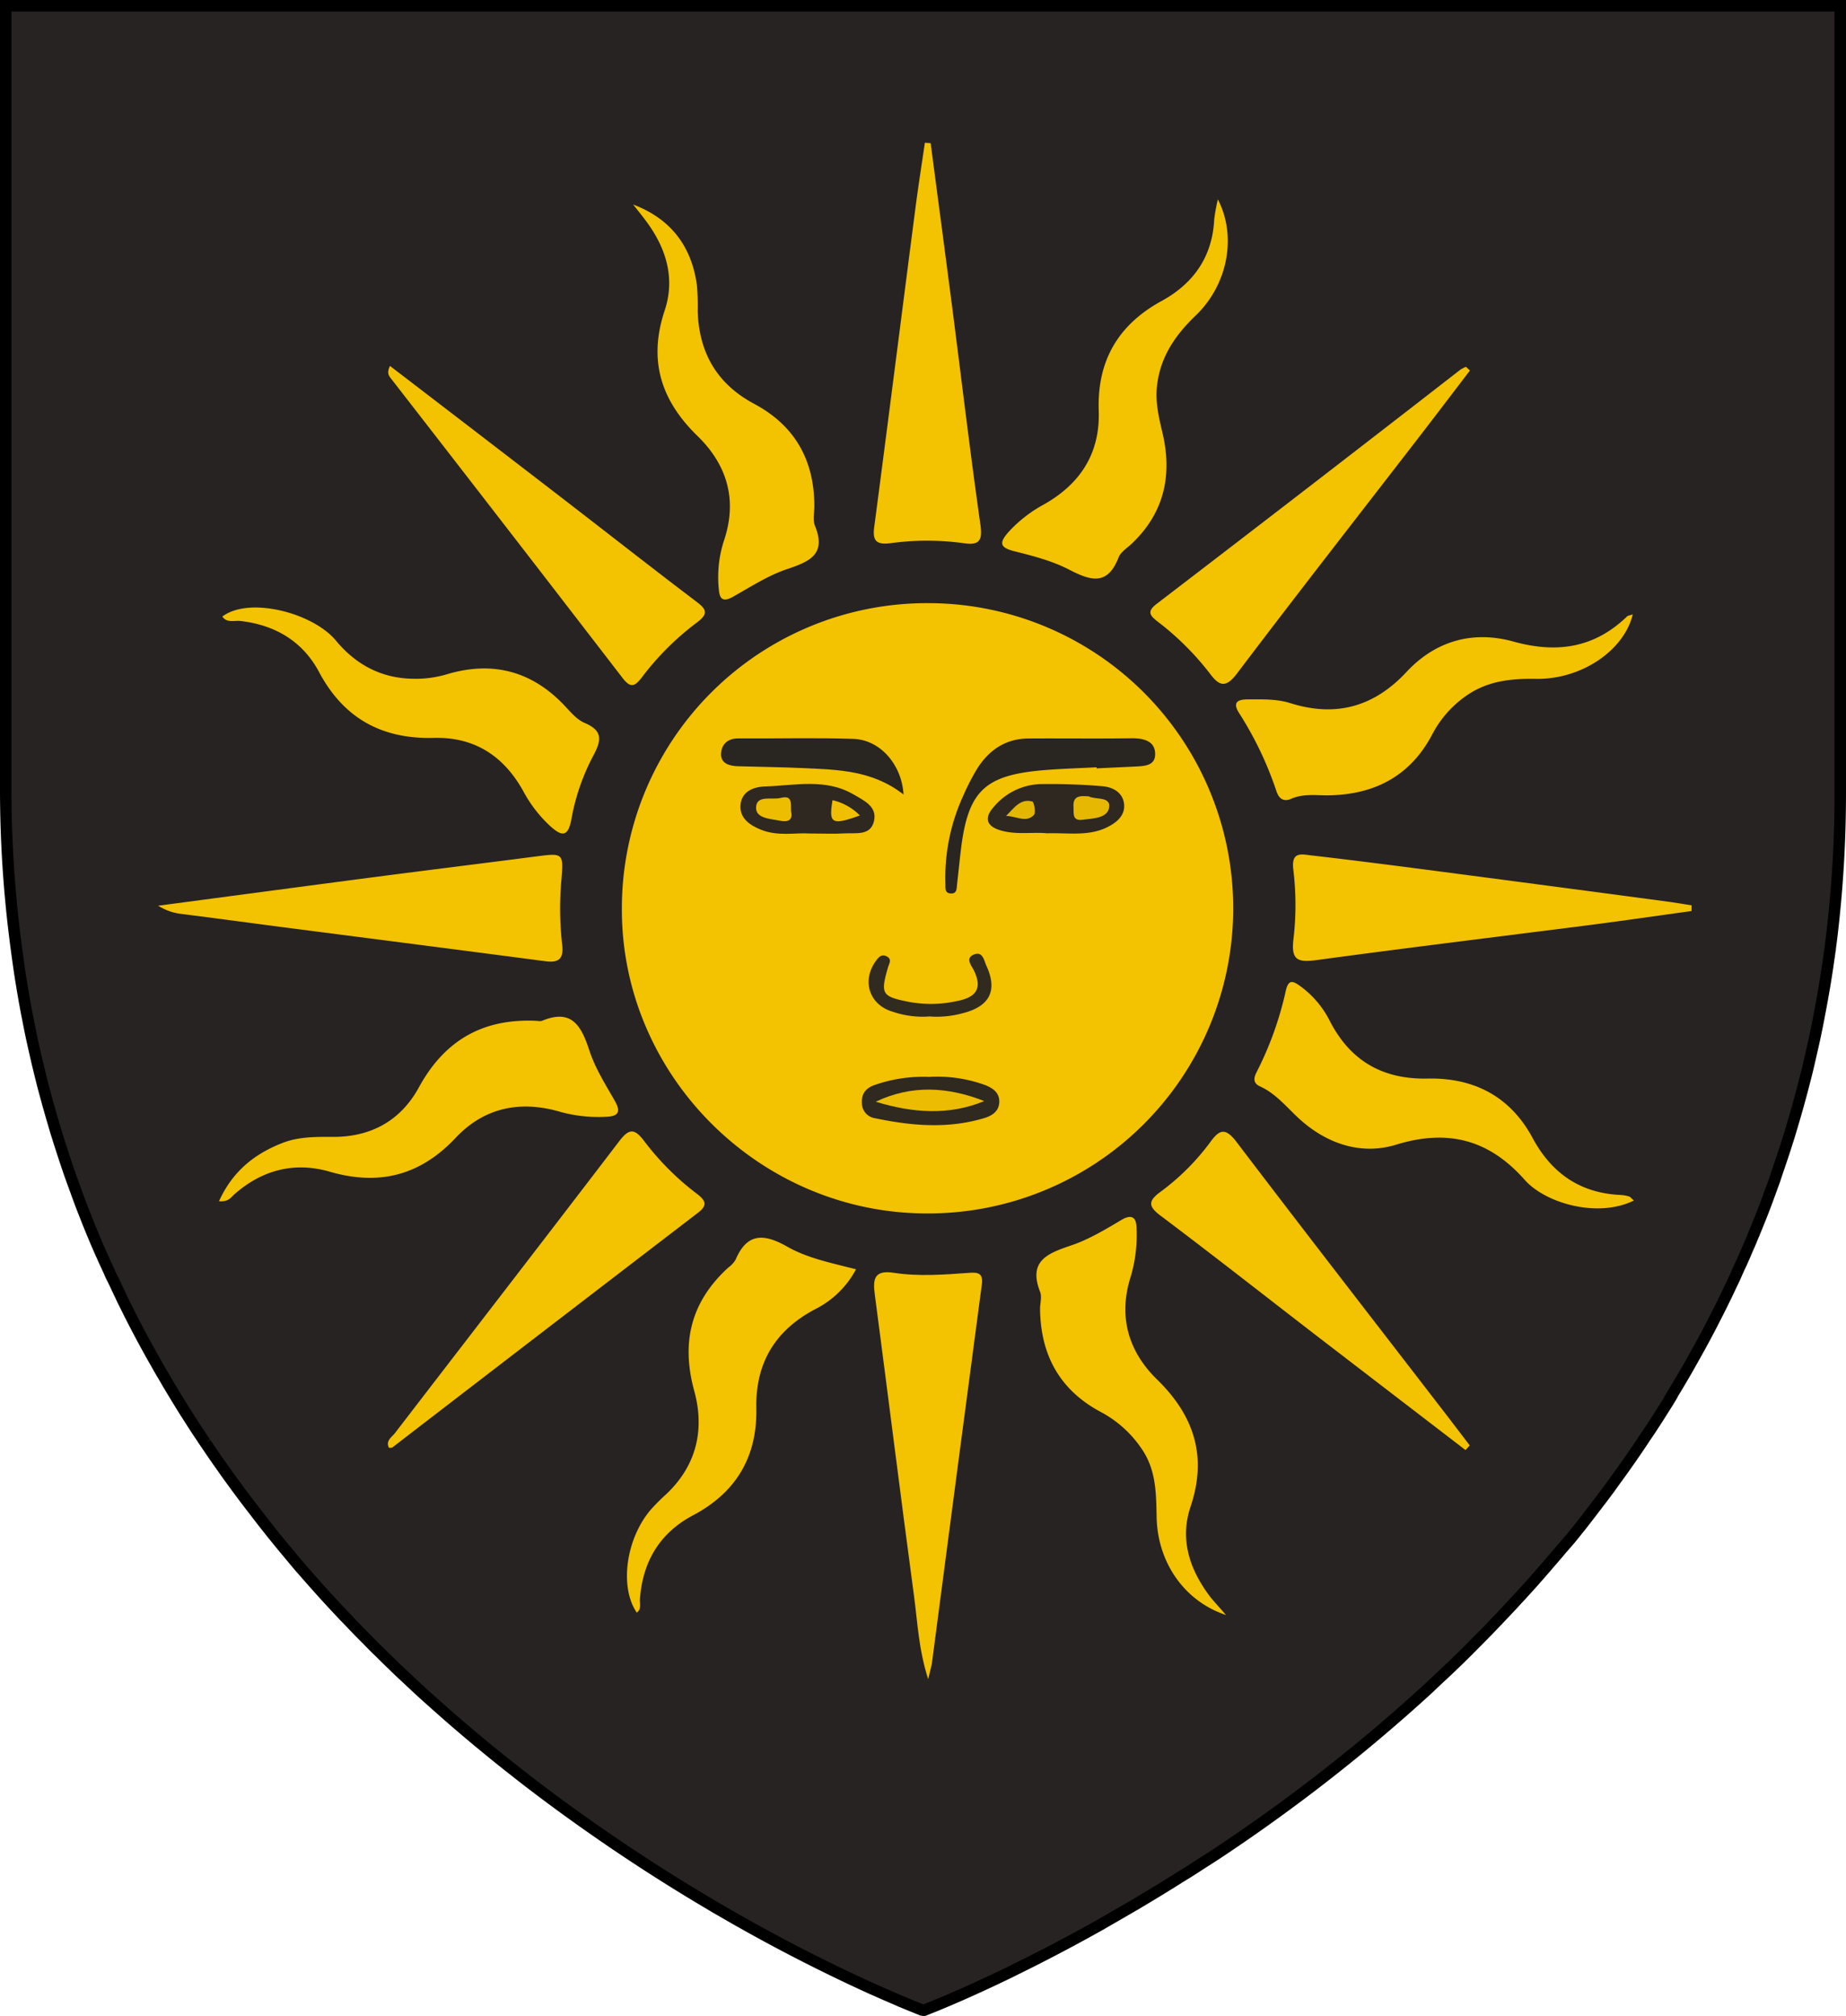 <svg xmlns="http://www.w3.org/2000/svg" viewBox="0 0 483 527.48"><defs><style>.cls-1{fill:#272322;}.cls-2{fill:#f3c200;}.cls-3{fill:#292521;}.cls-4{fill:#2e2820;}.cls-5{fill:#2f291f;}.cls-6{fill:#312b1f;}.cls-7{fill:#e6b802;}.cls-8{fill:#e3b602;}.cls-9{fill:#edbd01;}.cls-10{fill:#f0bf01;}.cls-11{fill:#ebbc01;}.cls-12{fill:none;stroke:#000;stroke-width:3px;}</style></defs><title>House Baerley</title><g id="Layer_2" data-name="Layer 2"><path class="cls-1" d="M927,122.76V328.6a313.88,313.88,0,0,1-2.28,38c-.11.93-.24,1.86-.36,2.79,0,.2,0,.4-.08.59-.09.74-.19,1.47-.31,2.2-.46,3.37-1,6.69-1.6,10-.07.44-.15.87-.23,1.31-.16.8-.29,1.6-.45,2.4s-.34,1.79-.51,2.69l-.45,2.22-.24,1.15c-.15.71-.3,1.44-.46,2.15-.54,2.37-1.07,4.71-1.61,7l-.58,2.32-.52,2q-1.53,5.88-3.27,11.61c-.29,1-.59,1.94-.9,2.92l-.6,1.88c-.2.63-.4,1.24-.61,1.86-.37,1.09-.73,2.17-1.1,3.25s-.68,2-1,3c-.47,1.28-.93,2.56-1.39,3.81-.36,1-.73,2-1.11,3l-.19.5c-.43,1.14-.87,2.25-1.32,3.36s-.87,2.17-1.31,3.2c0,.15-.12.28-.18.42-.4,1-.8,2-1.25,3s-.76,1.75-1.13,2.62l-.66,1.49c-.48,1.07-1,2.11-1.44,3.15s-.9,2-1.36,2.93l-1,2.12c-.29.63-.6,1.25-.91,1.87-.63,1.33-1.31,2.64-2,4q-2.52,5-5.19,9.77l-2,3.57-.12.21c-1.4,2.44-2.82,4.86-4.28,7.24a.41.41,0,0,1,0,.09c-.71,1.2-1.46,2.4-2.18,3.54-.11.16-.2.32-.3.47s-.31.5-.47.74c-.4.64-.81,1.28-1.22,1.92l-.65,1c-.65,1-1.31,2-2,3l-.13.18c-.65,1-1.31,2-2,3l-.45.67q-2.25,3.29-4.54,6.46l-.31.43c-.8,1.07-1.54,2.14-2.31,3.19s-1.66,2.23-2.5,3.32c-1.52,2-3.06,4-4.61,6l-.81,1q-1.09,1.39-2.22,2.76L854,526.61l-.57.69c-.4.47-.79.93-1.2,1.39a4.16,4.16,0,0,1-.27.32c-.31.37-.62.73-.94,1.09-1.23,1.44-2.46,2.87-3.73,4.29-.65.75-1.32,1.5-2,2.24s-1.52,1.69-2.29,2.51-1.47,1.6-2.22,2.4q-3,3.2-5.93,6.24-2.76,2.82-5.53,5.59l-.83.82c-.64.64-1.29,1.27-1.93,1.89-.92.89-1.85,1.78-2.79,2.66l-2.28,2.12c-.68.65-1.36,1.28-2,1.91q-14.52,13.32-30.16,25.31c-1,.77-2,1.52-3,2.28q-9.86,7.43-20.1,14.31-1.56,1.05-3.12,2.07c-1,.65-2,1.29-3,1.92a0,0,0,0,1,0,0l-.18.12h0l-2.24,1.45c-.86.55-1.72,1.1-2.57,1.6l-1.74,1.09c-3.67,2.31-7.25,4.48-10.73,6.54l-2.41,1.4-2.36,1.37-2.33,1.34-2.23,1.29c-8.34,4.68-15.9,8.59-22.38,11.76l-1.6.8c-10.64,5.15-18.12,8.22-21,9.35l-.42.17-.61.24-.14,0h-.08l-.23-.09-.21,0-1.07-.42-.54-.23c-.87-.34-2-.8-3.37-1.38l-.46-.18c-1.76-.8-3.89-1.67-6.33-2.77l-1.39-.61a442.25,442.25,0,0,1-39.75-20.6c-.8-.44-1.6-.92-2.35-1.38q-7.23-4.26-14.29-8.78-5.26-3.36-10.42-6.85c-.75-.51-1.49-1-2.23-1.53-.57-.38-1.13-.76-1.69-1.16q-8.21-5.66-16.15-11.66l-2.63-2-.61-.47c-.77-.6-1.55-1.2-2.33-1.82l-2.37-1.86-.44-.35c-6.19-4.92-12.43-10.15-18.64-15.69L558.08,566q-2.31-2.05-4.59-4.2l-1.67-1.57L550,558.54l-2-1.94c-1.12-1.07-2.23-2.17-3.33-3.27-.85-.79-1.69-1.66-2.52-2.5l-.24-.26c-.84-.83-1.67-1.67-2.5-2.51l-.34-.36c-.55-.56-1.09-1.12-1.63-1.69l-1-1.06-1-1-.13-.15-2.1-2.25c-1.12-1.2-2.24-2.41-3.34-3.64h0c-1.11-1.23-2.21-2.46-3.31-3.71l-1.31-1.5-.74-.84c-.57-.65-1.12-1.29-1.66-1.94q-1-1.2-2-2.4-4.28-5.1-8.39-10.48c-.76-1-1.5-1.93-2.24-2.92-1.89-2.47-3.73-5-5.57-7.55-.55-.8-1.12-1.59-1.68-2.39-.13-.16-.24-.34-.36-.5-.59-.86-1.19-1.7-1.77-2.56l-1.54-2.28a1,1,0,0,1-.12-.17c-.39-.57-.77-1.14-1.15-1.72s-.79-1.17-1.18-1.77l-1-1.54a1,1,0,0,0-.15-.24l-2.22-3.48-.22-.36-.88-1.43-1.22-2-.32-.53c-.17-.27-.34-.56-.51-.85-.46-.76-.94-1.56-1.38-2.33l-.64-1.1c-.5-.84-1-1.67-1.49-2.57q-4.61-8-8.77-16.46c-.35-.69-.69-1.38-1-2.09-.22-.44-.44-.88-.65-1.35-.43-.87-.8-1.74-1.25-2.63a25.91,25.91,0,0,1-1.15-2.47l-.23-.48c-.27-.58-.53-1.16-.81-1.75l-.26-.57c-.27-.59-.52-1.19-.8-1.78q-1.44-3.25-2.79-6.57c-.42-1-.8-2-1.23-3.08-.1-.25-.21-.52-.31-.79-.4-1-.8-2-1.16-3s-.69-1.82-1-2.74l-.24-.65c-.17-.44-.33-.91-.49-1.35q-1-2.7-1.9-5.44c-.21-.6-.4-1.2-.6-1.8-.26-.8-.51-1.54-.75-2.32-.14-.41-.27-.8-.4-1.22-.25-.8-.49-1.59-.75-2.39-.31-1-.61-2.06-.92-3.11-.19-.64-.39-1.28-.57-1.95-.37-1.29-.74-2.58-1.09-3.89-.19-.68-.37-1.35-.55-2-.13-.5-.27-1-.4-1.51-.32-1.22-.62-2.45-.92-3.7-.18-.7-.34-1.4-.52-2.11-.07-.28-.13-.56-.19-.85-.37-1.55-.72-3.11-1.07-4.69-.26-1.16-.5-2.33-.74-3.5-.13-.71-.29-1.43-.42-2.14s-.32-1.59-.48-2.45a1.86,1.86,0,0,0-.09-.47c-.16-.8-.3-1.64-.45-2.48s-.32-1.84-.48-2.77-.29-1.8-.45-2.71q-.57-3.7-1.07-7.47c-.17-1.23-.33-2.47-.48-3.71A312.7,312.7,0,0,1,447,328.58V122.76Z" transform="translate(-445.5 -121.26)"/></g><g id="Layer_4" data-name="Layer 4"><path class="cls-2" d="M688.76,279.06a79.83,79.83,0,1,1-.86,159.67c-43.77-.09-79.84-36.18-79.69-79.76A79.84,79.84,0,0,1,688.76,279.06Z" transform="translate(-445.5 -121.26)"/><path class="cls-2" d="M766.28,543.79c-11-3.64-17.92-13.89-18.15-25.57-.12-6.08-.12-12.06-3.61-17.45a29.76,29.76,0,0,0-11.15-10.18c-10.65-5.74-15.61-14.91-15.74-26.86,0-1.51.52-3.2,0-4.51-3.11-8,1.85-10,8-12.08,4.6-1.53,8.91-4.11,13.11-6.61,3.28-2,4.14-.38,4.15,2.37a38.62,38.62,0,0,1-1.5,12.23c-3.32,10.28-.85,19.5,6.81,27,9.7,9.45,13.24,20.11,8.8,33.33-2.86,8.53-.26,16.35,5,23.38C763,540.14,764.16,541.33,766.28,543.79Z" transform="translate(-445.5 -121.26)"/><path class="cls-2" d="M503.67,282.57c7-5.32,23.67-1,29.71,6.27,5.2,6.28,11.84,9.86,20.12,10a28.68,28.68,0,0,0,8.92-1.17c11.46-3.43,21.58-1.11,30.12,7.5,1.86,1.87,3.61,4.24,5.9,5.21,5,2.11,4.34,4.74,2.26,8.66A56.39,56.39,0,0,0,595,335.6c-.91,5.07-2.8,4.3-5.73,1.61a34.75,34.75,0,0,1-6.85-8.95c-5.09-9.17-12.71-14.23-23.46-13.95-13.52.35-23.55-5.11-30-17.27-4.28-8-11.45-12.26-20.51-13.31C506.79,283.54,504.89,284.33,503.67,282.57Z" transform="translate(-445.5 -121.26)"/><path class="cls-2" d="M502.8,435.54c3.51-7.78,9.21-12.35,16.54-15.23,4.32-1.7,8.88-1.63,13.42-1.61,10,0,17.67-4.4,22.33-12.94,6.83-12.51,17-18.16,31.05-17.41a2.71,2.71,0,0,0,1.13,0c7.92-3.32,10.35,1.4,12.47,7.84,1.51,4.6,4.21,8.84,6.63,13.1,1.76,3.09.7,4.07-2.4,4.15a37.37,37.37,0,0,1-11.73-1.25c-10.44-3.09-19.94-1.3-27.54,6.78-9.25,9.82-20,12.59-32.91,8.84-9.13-2.64-17.56-.55-24.81,5.78C506,434.36,505.45,435.76,502.8,435.54Z" transform="translate(-445.5 -121.26)"/><path class="cls-2" d="M873,435.35c-9.54,4.68-23.16.7-28.57-5.41-9.26-10.46-20-13.39-33.61-9.21-8.87,2.73-17.63,0-24.79-6.24-3.54-3.1-6.43-7-10.85-9-1.93-.88-1.64-2.29-.88-3.76a88.63,88.63,0,0,0,7.62-21.25c.7-3.11,1.92-2.59,3.82-1.2a25.28,25.28,0,0,1,7.65,9c5.35,10.47,13.81,15.41,25.65,15.16,12.1-.25,21.62,4.67,27.48,15.58,5,9.26,12.47,14.4,23.05,14.88a9.68,9.68,0,0,1,2.22.4C872.06,434.39,872.29,434.75,873,435.35Z" transform="translate(-445.5 -121.26)"/><path class="cls-2" d="M669.47,453.34a24.51,24.51,0,0,1-10.55,10.37c-10.49,5.49-15.77,14-15.53,26,.25,12.62-5.23,22-16.57,28-8.66,4.58-13.17,12.08-13.88,21.87-.09,1.21.46,2.62-.82,3.6-4.59-6.69-2.87-19.34,3.69-27a54.71,54.71,0,0,1,4-4c7.94-7.49,10.11-16.87,7.34-27-3.51-12.81-.83-23.4,8.91-32.3a7,7,0,0,0,1.91-2.06c3-7.07,7.42-6.83,13.42-3.46C656.75,450.45,663,451.66,669.47,453.34Z" transform="translate(-445.5 -121.26)"/><path class="cls-2" d="M872.71,282c-2.28,9.48-13.49,17.07-25.36,16.87-6.39-.11-12.4.51-17.84,4.17a28.1,28.1,0,0,0-9.31,10.44c-5.67,10.71-14.85,15.58-26.78,15.86-3.36.08-6.78-.54-10.07.9-1.84.81-3.14.17-3.86-1.94a91.61,91.61,0,0,0-9.73-20.4c-1.88-2.89-.44-3.66,2.21-3.66,3.76,0,7.51-.17,11.21,1,11.78,3.69,21.77,1,30.3-8.15,7.56-8.14,17.31-10.92,27.94-8,11.36,3.17,21.23,1.74,29.83-6.59C871.55,282.27,872.13,282.23,872.71,282Z" transform="translate(-445.5 -121.26)"/><path class="cls-2" d="M764.15,173.42c5.05,9.78,2.53,22.41-5.8,30.39-5.37,5.15-9.27,10.83-10.12,18.39-.48,4.24.46,8.21,1.42,12.27,2.62,11.08.49,20.94-8,29-1.23,1.17-2.93,2.2-3.49,3.66-2.88,7.4-7.24,6.11-12.89,3.18-4.45-2.31-9.49-3.61-14.4-4.84-4.06-1-3.81-2.4-1.44-5.09a35.48,35.48,0,0,1,9.34-7.22c9.43-5.39,14.59-13.31,14.21-24.47-.44-12.93,5-22.43,16.44-28.68,8.31-4.54,13.29-11.53,13.77-21.3A45.76,45.76,0,0,1,764.15,173.42Z" transform="translate(-445.5 -121.26)"/><path class="cls-2" d="M688.35,560.58c-2.51-7.91-2.77-14.84-3.68-21.61-3.54-26.35-6.82-52.73-10.29-79.09-.53-4-.15-6.42,5-5.62,6.55,1,13.19.47,19.79,0,2.25-.17,3.6.14,3.23,3q-6.59,49.61-13.08,99.24C689.17,557.36,688.88,558.26,688.35,560.58Z" transform="translate(-445.5 -121.26)"/><path class="cls-2" d="M611.16,174.77c9.93,3.75,15.27,11,16.67,21a61.89,61.89,0,0,1,.22,6.8c.31,10.92,5,19.12,14.77,24.34,10.68,5.7,15.76,14.78,15.75,26.81,0,1.7-.45,3.6.15,5.07,3.08,7.53-1.42,9.4-7.35,11.39-4.95,1.66-9.47,4.63-14.09,7.21-2.37,1.32-3.46.88-3.69-1.81a31,31,0,0,1,1.32-12.85c3.59-10.59.88-19.83-6.92-27.41-9.59-9.33-12.91-19.82-8.58-32.83,2.82-8.48.37-16.38-4.9-23.43C613.44,177.61,612.29,176.2,611.16,174.77Z" transform="translate(-445.5 -121.26)"/><path class="cls-2" d="M547.54,217c15,11.49,29.78,22.83,44.56,34.21,11.81,9.09,23.52,18.3,35.4,27.3,2.67,2,3.63,3.19.33,5.63a72,72,0,0,0-14.4,14.35c-1.78,2.33-2.9,2.91-5,.2q-30.22-39.25-60.61-78.37C547.26,219.6,546.62,218.87,547.54,217Z" transform="translate(-445.5 -121.26)"/><path class="cls-2" d="M486.87,358.22c20-2.65,38.23-5.09,56.49-7.48,14.2-1.85,28.42-3.6,42.62-5.44,6.84-.89,7-.83,6.41,6.14a84.78,84.78,0,0,0,.2,17c.4,3.46-.7,4.79-4.28,4.32-22.23-2.93-44.47-5.77-66.71-8.65-9-1.16-17.92-2.38-26.88-3.52C492.56,360.28,490.34,360.32,486.87,358.22Z" transform="translate(-445.5 -121.26)"/><path class="cls-2" d="M689,158.71c1.89,14.36,3.8,28.72,5.66,43.09,2.43,18.86,4.67,37.76,7.34,56.58.59,4.16-.09,5.64-4.34,5a69.8,69.8,0,0,0-19.18,0c-3.53.43-4.74-.49-4.25-4.17,3.66-27.83,7.18-55.67,10.79-83.51.74-5.71,1.64-11.4,2.47-17.1Z" transform="translate(-445.5 -121.26)"/><path class="cls-2" d="M547.27,500.06c-.91-1.88.71-2.77,1.56-3.86,19.57-25.46,39.21-50.87,58.7-76.39,2.56-3.36,4-3.37,6.53,0a71.07,71.07,0,0,0,14,13.94c2,1.59,2.62,2.84.14,4.74q-40,30.65-80,61.43C548,500.09,547.62,500,547.27,500.06Z" transform="translate(-445.5 -121.26)"/><path class="cls-2" d="M888.09,359.61c-9.07,1.25-18.14,2.57-27.22,3.74-23.54,3-47.11,5.87-70.63,9.06-5,.68-7.06.3-6.29-5.63a76,76,0,0,0-.07-18.09c-.53-4.69,2.12-3.94,4.6-3.65,10.11,1.17,20.21,2.45,30.3,3.77q31.39,4.11,62.78,8.3c2.19.29,4.36.67,6.54,1Q888.09,358.87,888.09,359.61Z" transform="translate(-445.5 -121.26)"/><path class="cls-2" d="M828.95,500.64q-19.25-14.77-38.5-29.55c-13.76-10.6-27.42-21.34-41.3-31.78-3.17-2.38-3.29-3.78-.2-6.1a61.58,61.58,0,0,0,13.22-13.15c2.52-3.52,4.08-3.68,6.89,0,17.83,23.46,35.9,46.73,53.88,70.06,2.38,3.09,4.74,6.2,7.11,9.29Z" transform="translate(-445.5 -121.26)"/><path class="cls-2" d="M830.11,218.19c-4.51,5.9-9,11.82-13.54,17.7-15.81,20.48-31.74,40.86-47.35,61.49-3,4-4.71,3.44-7.28-.06a73.5,73.5,0,0,0-13.66-13.52c-1.92-1.54-2.75-2.56-.11-4.58Q788,248.74,827.57,218a9.08,9.08,0,0,1,1.49-.77Z" transform="translate(-445.5 -121.26)"/><path class="cls-3" d="M732.41,322c-4.71.25-9.42.38-14.11.78-15.28,1.33-19.54,5.52-21.39,20.84-.36,3-.66,6-1,9-.12,1.1,0,2.5-1.65,2.39s-1.36-1.37-1.4-2.54a51.34,51.34,0,0,1,4.66-23,60.21,60.21,0,0,1,3.59-7c3.08-4.93,7.45-7.95,13.44-8,9.06-.06,18.13.07,27.19-.06,3.26,0,6.07.85,6,4.27-.06,3.15-3.26,3-5.72,3.15l-9.62.45Z" transform="translate(-445.5 -121.26)"/><path class="cls-3" d="M681.91,329.13c-8.16-6.39-17.29-6.5-26.31-6.92-5.66-.26-11.33-.31-17-.48-2.23-.07-4.54-.7-4.44-3.28.1-2.38,1.69-4.05,4.54-4,10,.07,20-.22,30.06.12C675.7,314.78,681.44,321.19,681.91,329.13Z" transform="translate(-445.5 -121.26)"/><path class="cls-4" d="M719.49,339.27c-3.85-.37-8,.45-12.13-.74-3.93-1.15-4.35-3.38-1.8-6.21a16.62,16.62,0,0,1,11.87-5.91,161.54,161.54,0,0,1,16.33.53c2.78.19,5.43,1.55,5.83,4.51.44,3.24-2.1,5.16-4.72,6.39C730,340.08,724.83,339.1,719.49,339.27Z" transform="translate(-445.5 -121.26)"/><path class="cls-4" d="M657.24,339.32c-3.58-.24-8.15.79-12.51-.94-3-1.17-5.68-3-5.49-6.36.2-3.61,3.3-4.92,6.47-5,7.78-.25,15.79-2.21,23.14,2.1,2.71,1.59,6.25,3.16,5.32,7s-4.67,3-7.58,3.17S661,339.32,657.24,339.32Z" transform="translate(-445.5 -121.26)"/><path class="cls-5" d="M688.53,403a36.82,36.82,0,0,1,14.73,2.14c2.07.81,3.79,2.06,3.7,4.46s-1.85,3.56-4,4.2c-9.53,2.85-19.07,2-28.59,0a4,4,0,0,1-3.36-4c-.12-2.37,1-3.85,3.3-4.66A38.46,38.46,0,0,1,688.53,403Z" transform="translate(-445.5 -121.26)"/><path class="cls-6" d="M688.69,387.19a24,24,0,0,1-9.49-1.2c-6.29-1.77-8.34-8.18-4.46-13.42.74-1,1.51-1.77,2.78-1.09,1.42.76.64,1.79.32,2.88-2.05,7.06-1.61,7.64,5.8,9.08a31.71,31.71,0,0,0,12.36-.3c4.74-.94,6.65-3.15,4.34-7.95-.63-1.31-2.46-3.31.11-4.25,2.21-.81,2.54,1.7,3.17,3.06,2.92,6.35.85,10.5-6,12.28A25.76,25.76,0,0,1,688.69,387.19Z" transform="translate(-445.5 -121.26)"/><path class="cls-7" d="M730.43,329.62c1.54.9,5.6-.05,5.29,2.75-.33,3-4.25,3-7,3.36s-2.24-1.69-2.34-3.37C726.19,329.55,727.88,329.37,730.43,329.62Z" transform="translate(-445.5 -121.26)"/><path class="cls-8" d="M708.73,334.75c2.07-2.08,3.76-4.65,6.87-3.8.46.13,1,3,.4,3.55C713.92,336.66,711.27,334.69,708.73,334.75Z" transform="translate(-445.5 -121.26)"/><path class="cls-9" d="M652.48,333.56c.58,2.48-1.06,2.8-2.91,2.42-2.48-.51-6.37-.57-6.25-3.5.14-3.34,4.17-1.87,6.47-2.47C653,329.18,652.36,331.66,652.48,333.56Z" transform="translate(-445.5 -121.26)"/><path class="cls-10" d="M670.48,334.61c-7.36,2.63-8.17,2.16-7.15-4A14.58,14.58,0,0,1,670.48,334.61Z" transform="translate(-445.5 -121.26)"/><path class="cls-11" d="M674.62,409.5c9.42-4.48,18.9-3.91,28.41-.17C693.6,413.23,684.12,412.39,674.62,409.5Z" transform="translate(-445.5 -121.26)"/></g><g id="Layer_3" data-name="Layer 3"><path class="cls-12" d="M927,122.76V328.6a313.88,313.88,0,0,1-2.28,38c-.11.93-.24,1.86-.36,2.79,0,.2,0,.4-.08.59-.09.74-.19,1.47-.31,2.2-.46,3.37-1,6.69-1.6,10-.07.44-.15.87-.23,1.31-.16.8-.29,1.6-.45,2.4s-.34,1.79-.51,2.69l-.45,2.22-.24,1.15c-.15.71-.3,1.44-.46,2.15-.54,2.37-1.07,4.71-1.61,7l-.58,2.32-.52,2q-1.53,5.88-3.27,11.61c-.29,1-.59,1.94-.9,2.92l-.6,1.88c-.2.63-.4,1.24-.61,1.86-.37,1.09-.73,2.17-1.1,3.25s-.68,2-1,3c-.47,1.28-.93,2.56-1.39,3.81-.36,1-.73,2-1.11,3l-.19.5c-.43,1.14-.87,2.25-1.32,3.36s-.87,2.17-1.31,3.2c0,.15-.12.28-.18.42-.4,1-.8,2-1.25,3s-.76,1.75-1.13,2.62l-.66,1.49c-.48,1.07-1,2.11-1.44,3.15s-.9,2-1.36,2.93l-1,2.12c-.29.63-.6,1.25-.91,1.87-.63,1.33-1.31,2.64-2,4q-2.52,5-5.19,9.77l-2,3.57-.12.21c-1.4,2.44-2.82,4.86-4.28,7.24a.41.41,0,0,1,0,.09c-.71,1.2-1.46,2.4-2.18,3.54-.11.16-.2.32-.3.47s-.31.5-.47.74c-.4.64-.81,1.28-1.22,1.92l-.65,1c-.65,1-1.31,2-2,3l-.13.18c-.65,1-1.31,2-2,3l-.45.67q-2.25,3.29-4.54,6.46l-.31.43c-.8,1.07-1.54,2.14-2.31,3.19s-1.66,2.23-2.5,3.32c-1.52,2-3.06,4-4.61,6l-.81,1q-1.09,1.39-2.22,2.76L854,526.61l-.57.69c-.4.47-.79.93-1.2,1.39a4.16,4.16,0,0,1-.27.32c-.31.37-.62.73-.94,1.09-1.23,1.44-2.46,2.87-3.73,4.29-.65.75-1.32,1.5-2,2.24s-1.52,1.69-2.29,2.51-1.47,1.6-2.22,2.4q-3,3.2-5.93,6.24-2.76,2.82-5.53,5.59l-.83.82c-.64.64-1.29,1.27-1.93,1.89-.92.89-1.85,1.78-2.79,2.66l-2.28,2.12c-.68.65-1.36,1.28-2,1.91q-14.52,13.32-30.16,25.31c-1,.77-2,1.52-3,2.28q-9.86,7.43-20.1,14.31-1.56,1.05-3.12,2.07c-1,.65-2,1.29-3,1.92a0,0,0,0,1,0,0l-.18.12h0l-2.24,1.45c-.86.55-1.72,1.1-2.57,1.6l-1.74,1.09c-3.67,2.31-7.25,4.48-10.73,6.54l-2.41,1.4-2.36,1.37-2.33,1.34-2.23,1.29c-8.34,4.68-15.9,8.59-22.38,11.76l-1.6.8c-10.64,5.15-18.12,8.22-21,9.35l-.42.17-.61.24-.14,0h-.08l-.23-.09-.21,0-1.07-.42-.54-.23c-.87-.34-2-.8-3.37-1.38l-.46-.18c-1.76-.8-3.89-1.67-6.33-2.77l-1.39-.61a442.25,442.25,0,0,1-39.75-20.6c-.8-.44-1.6-.92-2.35-1.38q-7.23-4.26-14.29-8.78-5.26-3.36-10.42-6.85c-.75-.51-1.49-1-2.23-1.53-.57-.38-1.13-.76-1.69-1.16q-8.21-5.66-16.15-11.66l-2.63-2-.61-.47c-.77-.6-1.55-1.2-2.33-1.82l-2.37-1.86-.44-.35c-6.19-4.92-12.43-10.15-18.64-15.69L558.08,566q-2.31-2.05-4.59-4.2l-1.67-1.57L550,558.54l-2-1.94c-1.12-1.07-2.23-2.17-3.33-3.27-.85-.79-1.69-1.66-2.52-2.5l-.24-.26c-.84-.83-1.67-1.67-2.5-2.51l-.34-.36c-.55-.56-1.09-1.12-1.63-1.69l-1-1.06-1-1-.13-.15-2.1-2.25c-1.12-1.2-2.24-2.41-3.34-3.64h0c-1.11-1.23-2.21-2.46-3.31-3.71l-1.31-1.5-.74-.84c-.57-.65-1.12-1.29-1.66-1.94q-1-1.2-2-2.4-4.28-5.1-8.39-10.48c-.76-1-1.5-1.93-2.24-2.92-1.89-2.47-3.73-5-5.57-7.55-.55-.8-1.12-1.59-1.68-2.39-.13-.16-.24-.34-.36-.5-.59-.86-1.19-1.7-1.77-2.56l-1.54-2.28a1,1,0,0,1-.12-.17c-.39-.57-.77-1.14-1.15-1.72s-.79-1.17-1.18-1.77l-1-1.54a1,1,0,0,0-.15-.24l-2.22-3.48-.22-.36-.88-1.43-1.22-2-.32-.53c-.17-.27-.34-.56-.51-.85-.46-.76-.94-1.56-1.38-2.33l-.64-1.1c-.5-.84-1-1.67-1.49-2.57q-4.61-8-8.77-16.46c-.35-.69-.69-1.38-1-2.09-.22-.44-.44-.88-.65-1.35-.43-.87-.8-1.74-1.25-2.63a25.91,25.91,0,0,1-1.15-2.47l-.23-.48c-.27-.58-.53-1.16-.81-1.75l-.26-.57c-.27-.59-.52-1.19-.8-1.78q-1.44-3.25-2.79-6.57c-.42-1-.8-2-1.23-3.08-.1-.25-.21-.52-.31-.79-.4-1-.8-2-1.16-3s-.69-1.82-1-2.74l-.24-.65c-.17-.44-.33-.91-.49-1.35q-1-2.7-1.9-5.44c-.21-.6-.4-1.2-.6-1.8-.26-.8-.51-1.54-.75-2.32-.14-.41-.27-.8-.4-1.22-.25-.8-.49-1.59-.75-2.39-.31-1-.61-2.06-.92-3.11-.19-.64-.39-1.28-.57-1.95-.37-1.29-.74-2.58-1.09-3.89-.19-.68-.37-1.35-.55-2-.13-.5-.27-1-.4-1.51-.32-1.22-.62-2.45-.92-3.7-.18-.7-.34-1.4-.52-2.11-.07-.28-.13-.56-.19-.85-.37-1.55-.72-3.11-1.07-4.69-.26-1.16-.5-2.33-.74-3.5-.13-.71-.29-1.43-.42-2.14s-.32-1.59-.48-2.45a1.86,1.86,0,0,0-.09-.47c-.16-.8-.3-1.64-.45-2.48s-.32-1.84-.48-2.77-.29-1.8-.45-2.71q-.57-3.7-1.07-7.47c-.17-1.23-.33-2.47-.48-3.71A312.7,312.7,0,0,1,447,328.58V122.76Z" transform="translate(-445.5 -121.26)"/></g></svg>